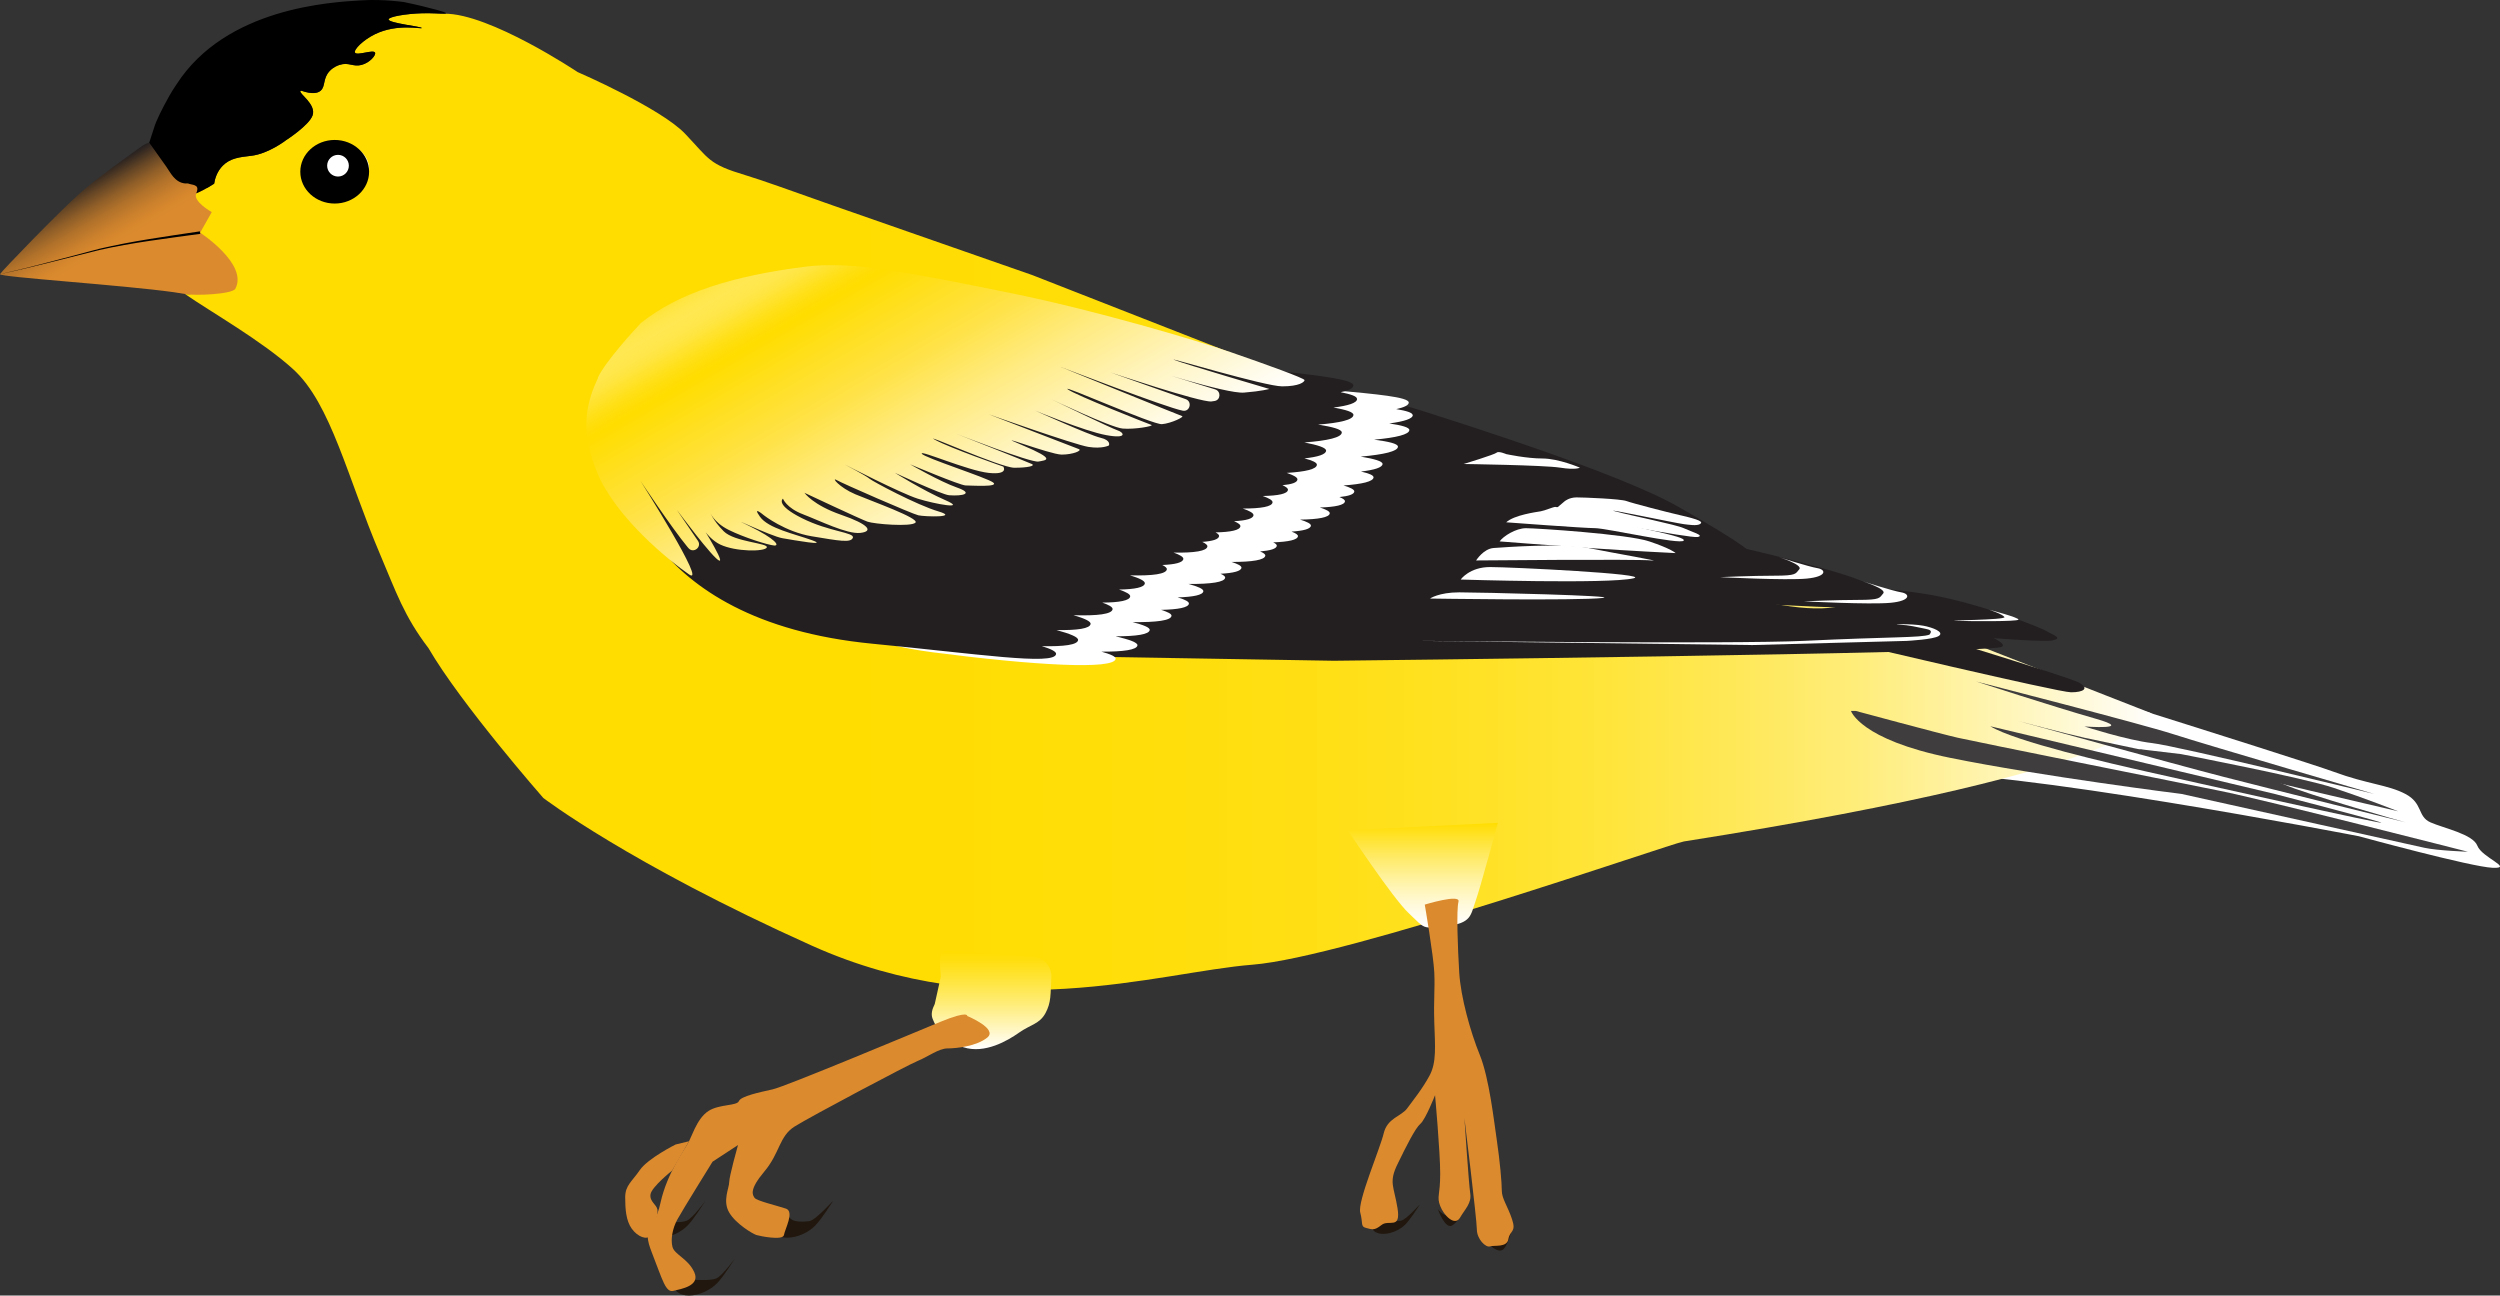
        <svg xmlns:rdf="http://www.w3.org/1999/02/22-rdf-syntax-ns#" xmlns="http://www.w3.org/2000/svg" xmlns:cc="https://creativecommons.org/ns" xmlns:xlink="http://www.w3.org/1999/xlink" xmlns:dc="https://www.dublincore.org/specifications/dublin-core/dcmi-terms/" x="0px" y="0px" width="500px" height="259.1px" viewBox="0 0 500 259.1" xml:space="preserve">
            <rect x="0" y="0" width="500" height="259.1" fill="#333333" stroke="none"/>
            <title>Spinus tristis (American Goldfinch)</title>
            <desc xmlns:ian_image_library="https://ian.umces.edu/media-library/">
                <ian_image_library:title>Spinus tristis (American Goldfinch)</ian_image_library:title>
                <ian_image_library:descr><p>A side profile view of the American Goldfinch</p></ian_image_library:descr>
                <ian_image_library:scene>
                    <ian_image_library:contains>Finch, Goldfinch, Small bird, North American Bird</ian_image_library:contains>
                    <ian_image_library:when>2025-04-23</ian_image_library:when>
                </ian_image_library:scene>
            </desc>
            
             <defs><linearGradient id="ian_symbols_8235866aff1545a47132b4552de77008" x1="15.51" y1="36.64" x2="32.94" y2="66.83" gradientUnits="userSpaceOnUse"><stop offset="0" stop-color="#231f20"></stop><stop offset=".02" stop-color="#312721"></stop><stop offset=".09" stop-color="#644525"></stop><stop offset=".16" stop-color="#8f5e28"></stop><stop offset=".23" stop-color="#b0712a"></stop><stop offset=".3" stop-color="#c77e2c"></stop><stop offset=".36" stop-color="#d6872d"></stop><stop offset=".41" stop-color="#db8a2e"></stop></linearGradient><linearGradient id="ian_symbols_8235866aff1545a47132b4552de770081" x1="37" y1="100.31" x2="430.3" y2="100.31" gradientUnits="userSpaceOnUse"><stop offset="0" stop-color="#fd0"></stop><stop offset=".34" stop-color="#ffdd01"></stop><stop offset=".48" stop-color="#ffde09"></stop><stop offset=".58" stop-color="#ffdf15"></stop><stop offset=".66" stop-color="#ffe226"></stop><stop offset=".73" stop-color="#ffe53d"></stop><stop offset=".79" stop-color="#ffe859"></stop><stop offset=".85" stop-color="#ffed7a"></stop><stop offset=".9" stop-color="#fff2a1"></stop><stop offset=".95" stop-color="#fff8cc"></stop><stop offset="1" stop-color="#fffefb"></stop><stop offset="1" stop-color="#fff"></stop></linearGradient><linearGradient id="ian_symbols_8235866aff1545a47132b4552de770082" x1="60.06" y1="33.73" x2="73.82" y2="33.73" xlink:href="#ian_symbols_8235866aff1545a47132b4552de770081"></linearGradient><linearGradient id="ian_symbols_8235866aff1545a47132b4552de770083" x1="165.47" y1="42.62" x2="203.91" y2="109.21" gradientUnits="userSpaceOnUse"><stop offset="0" stop-color="#fff" stop-opacity=".2"></stop><stop offset=".01" stop-color="#fffce9" stop-opacity=".27"></stop><stop offset=".05" stop-color="#fff2a3" stop-opacity=".49"></stop><stop offset=".09" stop-color="#ffea68" stop-opacity=".67"></stop><stop offset=".12" stop-color="#ffe43b" stop-opacity=".81"></stop><stop offset=".15" stop-color="#ffe01a" stop-opacity=".92"></stop><stop offset=".18" stop-color="#ffdd06" stop-opacity=".98"></stop><stop offset=".2" stop-color="#fd0"></stop><stop offset=".44" stop-color="#ffe247"></stop><stop offset=".59" stop-color="#ffeb80"></stop><stop offset=".79" stop-color="#fff5c4"></stop><stop offset=".93" stop-color="#fffcee"></stop><stop offset="1" stop-color="#fff"></stop></linearGradient><linearGradient id="ian_symbols_8235866aff1545a47132b4552de770084" x1="198.32" y1="190.15" x2="198.32" y2="209.83" gradientUnits="userSpaceOnUse"><stop offset="0" stop-color="#fd0"></stop><stop offset=".09" stop-color="#ffde0e"></stop><stop offset=".27" stop-color="#ffe435"></stop><stop offset=".52" stop-color="#ffec73"></stop><stop offset=".82" stop-color="#fff7c8"></stop><stop offset="1" stop-color="#fff"></stop></linearGradient><linearGradient id="ian_symbols_8235866aff1545a47132b4552de770085" x1="284.56" y1="164.56" x2="284.56" y2="185.51" gradientUnits="userSpaceOnUse"><stop offset="0" stop-color="#fd0"></stop><stop offset=".05" stop-color="#ffdf11"></stop><stop offset=".32" stop-color="#ffea64"></stop><stop offset=".56" stop-color="#fff3a6"></stop><stop offset=".76" stop-color="#fff9d6"></stop><stop offset=".91" stop-color="#fffdf3"></stop><stop offset="1" stop-color="#fff"></stop></linearGradient></defs><path d="M34.86,29.94c-1.68-1.84-4.46-2.14-6.49-.7-3.73,2.65-9.46,6.81-12.23,9.26C11.84,42.31.3,54.25,0,54.83s24.46,2.16,34.82,3.62c3.24.46,5.83,1.13,7.88,1.03,6.05-.28,7.83-2.91,5.43-5.71-2.15-2.5-1.33-7.06-2.36-9.61-1.45-3.57-7.29-10.27-10.92-14.23Z" fill="url(#ian_symbols_8235866aff1545a47132b4552de77008)"></path><path d="M375.76,132.16l8.31-3.98s75.9,23.68,82.65,26.17c6.75,2.49,10.86,2.59,14.38,4.45s2.35,4.5,4.99,5.67c2.64,1.17,8.51,2.35,9.39,4.69s7.34,4.55,3.08,4.4-26.77-6.31-26.77-6.31c0,0-71.86-13.94-90.15-12.47s-27.29,4.01-27.29,4.01l21.42-26.64Z" fill="#fff"></path><path d="M430.3,142.66L206.47,55.02l-39.7-13.86c-8.46-2.99-14.4-5.14-17.7-6.13-7.37-2.21-7.13-3.11-12.04-8.27-4.91-5.16-21.51-12.35-21.51-12.35,0,0-17.61-11.77-26.65-11.67-.69.03-2.43-.14-4.52-.08-3.06.09-6.63.68-6.63,1.23,0,.76,6.67,1.42,6.63,1.72-.03.26-4.83-.96-9.34,1.23-2.4,1.17-4.31,3.1-4.01,3.69.35.69,3.69-.69,4.01,0,.23.49-1.03,2.02-2.7,2.46-1.73.45-2.56-.61-4.42,0-.27.09-1.19.4-1.97,1.23-1.4,1.5-.78,3.06-1.8,3.93-.55.47-1.62.77-3.85,0-.05,0-.13,0-.18.06-.44.42,3.21,2.63,2.43,4.86-.7,2.01-5.28,4.95-5.28,4.95,0,0-3.54,2.76-7.04,3.15-2.26.25-4.17.47-5.65,1.97-1.19,1.2-1.58,2.7-1.72,3.6-1.47.96-2.71,1.58-3.59,1.95-.71,1.6,3.11,3.73,3.11,3.73l-2.32,4.12s9.66,6.29,7.04,11.21c-.59,1.1-8,1.43-10.06,1.06,4.99,3.47,15.46,9.4,21.66,15.07,7.53,6.88,10.81,21.62,17.36,37.02,3.2,7.52,4.77,12.31,9.66,18.72,0,0,0,0,0,0,6.48,11.17,22.97,29.97,22.97,29.97,0,0,17.12,13.11,53.71,29.54,36.6,16.43,69.33,5.28,88.11,3.81,18.78-1.47,83.68-24.24,86.29-24.65,95.12-14.99,93.53-25.62,93.53-25.62Z" fill="url(#ian_symbols_8235866aff1545a47132b4552de770081)"></path><path d="M66.94,39.14c-3.8,0-6.88-2.42-6.88-5.41s3.08-5.41,6.88-5.41,6.88,2.42,6.88,5.41-3.08,5.41-6.88,5.41Z" fill="url(#ian_symbols_8235866aff1545a47132b4552de770082)"></path><path d="M377.04,124.23s36.58,11.09,38.73,12.27.98,1.96-1.56,1.96-45.97-10.28-45.97-10.28l8.8-3.95Z" fill="#231f20"></path><path d="M287.57,241.83s1.47,4.21,2.93,3.23,2.89-3.88,2.77-3.73c-3.04,4.16-5.7.5-5.7.5Z" fill="#21170e"></path><path d="M296.69,247.74s2.86,3.47,4.07,2.03,1.75-4.69,1.68-4.5c-1.83,5-5.76,2.47-5.76,2.47Z" fill="#21170e"></path><path d="M356.69,116.26s19.66.97,29.54,2.73,21.81,6.46,23.08,7.24,3.42,1.37,1.17,1.86-20.44-1.17-20.44-1.17l-33.35-10.66Z" fill="#231f20"></path><path d="M342.02,108.13s22.79,4.94,30.52,8.13c7.73,3.18,10.72,3.28,7.61,4.91s-49.39-1.73-49.39-1.73l-37.05-13.8,48.32,2.49Z" fill="#231f20"></path><path d="M280.26,91.11l-7.04-5.28,5.13-3.96s-1.76-2.2,5.13,0,40.2,12.62,52.23,19.51c12.03,6.9,17.17,10.27,16.14,12.03s-17.9,1.45-26.11,0-45.48-22.3-45.48-22.3Z" fill="#231f20"></path><path d="M265.93,82.67s15.16,3.81,22.5,6.55,37.27,15.95,37.27,15.95c0,0,2.39,3.36,1.51,4.83s-2.47,1.47-2.47,1.47c0,0,31.37,12.93,43.5,9.69,8.3-2.21,35.8,6.93,31.98,8.25s-133.41,2.74-133.41,2.74l-58.68-.98,57.8-48.51Z" fill="#231f20"></path><path d="M37,36.68c.34.03.67.07.97.12-.31-.12-.64-.14-.97-.12Z" fill="#f7d634"></path><path d="M172.02,92.85s.01-.03.02-.05c-.59.02-.96.03-.96.03,0,0,.37,0,.94.02Z" fill="#f7d634"></path><path d="M87.18,1.93c-1.59-.43-3.76-.98-6.41-1.52,0,0-4.05-.61-8.47-.34-6.01.36-27.11,1.42-37,16.81-.05.08-.1.16-.16.24-.46.68-.88,1.35-1.25,2.01-1.38,2.46-2.72,5.11-3.09,6.48-.01.05-.95,2.92-.95,2.92,0,0,2.23,3.17,3.4,4.79.8,1.11,1.67,3.16,3.76,3.37.33-.02.66,0,.97.12.53.09.98.21,1.24.41.37.28.3.83.02,1.46.87-.37,2.12-.99,3.59-1.95.14-.91.53-2.4,1.72-3.6,1.48-1.5,3.39-1.71,5.65-1.97,3.51-.39,7.04-3.15,7.04-3.15,0,0,4.59-2.95,5.28-4.95.77-2.23-2.87-4.44-2.43-4.86.05-.05.13-.06.18-.06,2.23.77,3.29.47,3.85,0,1.02-.87.4-2.43,1.8-3.93.77-.83,1.7-1.14,1.97-1.23,1.87-.61,2.7.45,4.42,0,1.67-.44,2.93-1.97,2.7-2.46-.33-.69-3.66.69-4.01,0-.3-.59,1.61-2.52,4.01-3.69,4.51-2.19,9.31-.97,9.34-1.23.03-.3-6.64-.96-6.63-1.72,0-.55,3.57-1.14,6.63-1.23,2.09-.06,3.83.11,4.52.08.2,0,.32-.03.33-.08.02-.14-.78-.39-2.01-.72Z"></path><path d="M66.94,27.99c-3.8,0-6.88,2.85-6.88,6.36s3.08,6.36,6.88,6.36,6.88-2.85,6.88-6.36-3.08-6.36-6.88-6.36Z"></path><path d="M162.37,94.57c-.18-.02-.3-.03-.3-.03,0,0,.11.01.3.03Z" fill="#eecc42"></path><path d="M151.48,97.53c-.14-.02-.23-.03-.23-.03,0,0,.09.01.23.03Z" fill="#eecc42"></path><path d="M123.85,101.01c-.47-.14-.77-.23-.77-.23,0,0,.29.09.77.23Z" fill="#eecc42"></path><path d="M282.53,83.02c0-.48-1.23-.86-3.29-1.2,1.62-.35,2.51-.78,2.51-1.31.02-2.21-26.29-2.31-37.67-5.89-11.38-3.58-25.72-7.24-25.72-7.24l-8.4,3.7s.75.74,2.29,1.84l-1.52.67s.71.69,2.15,1.74l-2.83,1.25s.66.64,2,1.63l-2.58,1.15c-.16-.06-.26-.09-.26-.09l-8.76,2.89s.32.38.98,1.03l-2.85.94s.33.4,1.01,1.06l-4.05,1.34s.29.35.89.94l-4.66,1.54s.3.36.9.95l-3.49,1.15s.12.15.36.4l-4.59,1.51s.29.35.87.92l-3.18,1.05s.2.24.6.65l-5.37,1.77s.21.25.64.69l-3.9,1.29s.3.36.92.97l-5.28,1.74s.36.44,1.11,1.16l-4.01,1.32s.31.37.94.99l-4.42,1.46s.33.4,1.01,1.06l-5.37,1.77s.55.66,1.69,1.7l-4.13,1.36s.3.35.9.95l-5.25,1.73s9.69,11.72,33.7,14.84c20.59,2.68,36.45,3.53,36.71,1.32.05-.45-1.03-.93-2.86-1.43,4.47.02,7.11-.37,7.22-1.26.07-.57-1.63-1.16-4.36-1.81,4.21,0,6.71-.39,6.81-1.26.06-.5-1.26-1.02-3.44-1.58,4.82.06,7.69-.32,7.8-1.25.05-.39-.73-.78-2.09-1.2,3.46-.07,5.48-.47,5.57-1.24.05-.4-.79-.82-2.25-1.25,3.2-.1,5.05-.49,5.14-1.23.05-.46-1.08-.95-2.98-1.46,4.54.03,7.23-.36,7.34-1.25.03-.26-.31-.52-.93-.79,2.61-.14,4.11-.53,4.19-1.19.04-.38-.7-.76-1.98-1.17,4.18,0,6.65-.4,6.75-1.26.03-.27-.34-.55-1.05-.84,2.09-.18,3.28-.54,3.35-1.13.03-.23-.24-.46-.72-.69,3.08-.11,4.86-.5,4.95-1.22.04-.3-.44-.61-1.29-.93,2.42-.16,3.8-.54,3.88-1.17.05-.39-.76-.8-2.17-1.23,3.69-.05,5.85-.45,5.94-1.25.04-.38-.69-.76-1.98-1.17,3.13-.1,4.94-.5,5.02-1.23.03-.28-.37-.57-1.11-.86,1.87-.19,2.92-.55,2.98-1.1.05-.39-.76-.8-2.16-1.22,3.78-.27,5.97-.8,6.01-1.62.02-.42-.92-.8-2.52-1.16,2.74-.33,4.29-.82,4.32-1.51.02-.56-1.67-1.03-4.38-1.48,4.7-.41,7.45-1.07,7.46-1.99,0-.59-1.85-1.02-4.77-1.4,4.45-.4,7.04-1.04,7.05-1.93,0-.53-1.54-.95-4.02-1.31,3-.4,4.7-.95,4.71-1.67Z" fill="#fff"></path><path d="M271.4,79.78c.01-.51-1.22-.94-3.27-1.34,1.62-.35,2.52-.79,2.54-1.35.06-2.36-26.25-2.92-37.57-6.95-11.32-4.02-25.6-8.18-25.6-8.18l-8.46,3.81s.74.8,2.26,2l-1.53.69s.69.75,2.12,1.89l-2.85,1.28s.65.7,1.97,1.77l-2.6,1.18c-.16-.07-.26-.1-.26-.1l-8.8,2.93s.31.42.96,1.11l-2.87.96s.32.43.99,1.15l-4.07,1.36s.29.38.87,1.02l-4.69,1.56s.29.39.88,1.03l-3.51,1.17s.12.16.36.44l-4.61,1.54s.28.37.86,1l-3.19,1.06s.2.26.59.71l-5.4,1.8s.21.28.63.75l-3.92,1.31s.3.39.91,1.05l-5.31,1.77s.36.47,1.1,1.26l-4.31-2.59s-2.87-.67-2.25,0h-1.27s-4.97-1.29-4.3-.57l-.88,1.23s-4.84,1.06-3.72,2.19l-2.93,1.17s-6.46-2.01-5.87-1.36l-10.07-6.36s2.93,31.02,50.21,35.58c20.7,1.99,36.39,4.4,36.68,2.05.06-.48-1.02-1.01-2.84-1.57,4.47.1,7.12-.27,7.24-1.21.08-.6-1.61-1.27-4.33-2.01,4.21.07,6.71-.3,6.83-1.22.07-.53-1.24-1.11-3.42-1.75,4.81.15,7.7-.21,7.82-1.2.05-.41-.72-.85-2.07-1.32,3.46-.02,5.49-.41,5.59-1.23.05-.43-.78-.88-2.23-1.38,3.2-.05,5.06-.44,5.16-1.23.06-.49-1.06-1.03-2.96-1.61,4.54.11,7.24-.26,7.36-1.21.03-.27-.3-.56-.91-.86,2.61-.11,4.12-.49,4.21-1.2.05-.4-.68-.83-1.96-1.28,4.18.07,6.65-.31,6.77-1.22.04-.29-.34-.6-1.03-.92,2.09-.15,3.29-.52,3.37-1.15.03-.24-.23-.49-.71-.75,3.08-.06,4.87-.45,4.97-1.22.04-.32-.43-.66-1.27-1.02,2.42-.12,3.81-.51,3.89-1.18.05-.42-.75-.87-2.15-1.35,3.69,0,5.86-.38,5.96-1.23.05-.4-.68-.83-1.96-1.28,3.13-.06,4.95-.44,5.04-1.22.04-.3-.36-.61-1.1-.94,1.87-.17,2.93-.53,3-1.12.05-.42-.75-.87-2.14-1.34,3.78-.23,5.98-.75,6.03-1.62.03-.45-.91-.87-2.5-1.28,2.75-.3,4.3-.8,4.34-1.54.03-.6-1.65-1.13-4.35-1.65,4.71-.35,7.47-1.01,7.49-1.99.01-.63-1.83-1.12-4.75-1.58,4.45-.35,7.06-.98,7.08-1.94.01-.57-1.52-1.04-4-1.47,3-.37,4.71-.93,4.73-1.71Z" fill="#231f20"></path><path d="M135.18,258.05s.56,1.05,2.62,1.05,4.33-1.1,5.65-2.49,3.02-4.15,3.45-4.77c.49-.71-2.42,3.37-3.67,3.86-1.42.56-4.38.15-5.43.32s-2.62,2.03-2.62,2.03Z" fill="#21170e"></path><path d="M129.3,246.49s.56,1.05,2.62,1.05,4.33-1.1,5.65-2.49,3.02-4.15,3.45-4.77c.49-.71-2.42,3.37-3.67,3.86-1.42.56-4.38.15-5.43.32s-2.62,2.03-2.62,2.03Z" fill="#21170e"></path><path d="M154.84,246.49s.56,1.05,2.62,1.05,4.33-1.1,5.65-2.49,3.02-4.15,3.45-4.77c.49-.71-3.38,3.8-4.71,3.95-4.55.53-3.64-1.29-4.68-1.12s-2.32,3.38-2.32,3.38Z" fill="#21170e"></path><path d="M274.59,245.95s.45.83,2.08.83,3.44-.87,4.49-1.98,2.4-3.3,2.74-3.79c.39-.56-2.68,3.02-3.74,3.14-3.61.42-2.89-1.03-3.72-.89s-1.85,2.69-1.85,2.69Z" fill="#21170e"></path><path d="M135.16,228.88s-5.58,2.79-7.19,5.13-2.93,3.08-2.93,5.43.15,4.69,1.32,6.31,3.08,2.35,3.74,1.32,1.54-4.11,1.39-5.13-1.61-1.61-1.39-3.08,4.33-4.75,4.33-4.75l3.37-5.86-2.64.64Z" fill="#dc8a2e"></path><path d="M119.61,75.56c-2.01,4.4-3.96,9.92-.15,19.01s14.52,17.67,18.34,20.31-9.69-18.68-9.69-18.68c0,0,6.17,9.29,9.39,13.2.07.08.13.16.2.23.98,1.14,2.73-.22,1.89-1.46l-4.23-6.21s7.34,9.88,8.51,10.17-4.79-9-4.79-9c0,0,1.87,4.3,4.95,5.77,3.07,1.47,8.94,1.47,9.33.59.39-.88-6.46-1.08-8.61-3.23s-2.84-4.01-2.84-4.01c0,0,.68,2.15,3.81,3.72,3.13,1.56,7.92,3.03,9.1,3.13,1.17.1.39-1.27-4.99-3.91-5.38-2.64,4.3,2.05,6.65,2.45s9.42,1.66,5.89.39c-3.54-1.27-8.72-2.35-10.38-4.69-1.66-2.35.78-.29.78-.29,0,0,4.24,3.33,9.6,4.21,5.36.88,7.81,1.37,8.2.29.39-1.08-4.69-1.17-10.17-3.91-5.48-2.74-3.81-3.91-3.81-3.91,0,0,.68,1.86,4.01,3.13s8.81,4.01,11.45,3.72,1.86-1.66-3.82-3.62c-5.67-1.96-7.34-4.4-7.34-4.4,0,0,11.22,5.28,12.6,5.77s8.72,1.08,9.6.2c.88-.88-8.77-4.3-12.01-5.67-3.25-1.37-4.91-3.52-3.74-2.84,1.17.68,15.06,6.75,16.33,7.04s8.31.49,4.01-.78c-4.3-1.27-13.11-5.97-13.79-6.55-.68-.59-4.99-2.86-4.99-2.86,0,0,11.25,5.8,14.67,6.87,3.42,1.08,9.99,2.25,5.49.29-4.51-1.96-10.08-5.47-10.08-5.47,0,0,9.39,4.39,10.86,4.49,2.74.2,4.99-.34,1.56-1.54-3.42-1.2-9.39-4.65-9.39-4.65,0,0,10.02,4.23,11.12,4.23s6.78.39,5.5-.59c-1.27-.98-13.89-4.99-14.28-5.77-.39-.78,9.27,3.42,13.38,3.85s2.93-1.26,2.93-1.26c0,0-10.56-3.67-13.64-5.35-3.08-1.69,13.13,5.58,15.84,5.58s4.25-.37,3.52-.74c-.73-.36-15.18-6.08-15.18-6.08,0,0,14.96,5.87,16.5,5.58,1.54-.29,3.67-.37-3.3-3.3-6.97-2.93,5.65,1.91,7.92,1.91s4.18-.81,3.45-1.1c-.73-.29-18.05-6.97-18.05-6.97,0,0,17.17,6.09,19.95,6.53,2.79.44,4.11-.29,4.11-.29,0,0,.51-1.03-1.69-1.54-2.2-.51-13.06-5.43-13.06-5.43,0,0,9.83,4.11,14.23,4.91,4.4.81,3.45-.59,2.27-.95s-13.28-6.24-13.28-6.24c0,0,11.87,5.65,14.26,5.87,2.39.22,6.42-.51,5.76-.73-.66-.22-15.33-6.02-16.73-7.12-1.39-1.1,17.02,7.12,18.85,6.97,1.83-.15,4.55-1.47,4.03-1.61-.51-.15-24.28-9.83-24.28-9.83,0,0,21.18,8.14,24.34,8.73.03,0,.06.01.09.02,1.42.25,1.93-1.83.57-2.31l-15.03-5.34s17.97,6.02,20.17,5.8c.23-.02.45-.06.67-.1,1.2-.23,1.26-1.94.09-2.31l-14.78-4.57s16.95,5.5,20.54,5.21c3.59-.29,5.06-.73,5.06-.73,0,0-16.95-4.99-19-5.8-2.05-.81,18.12,5.28,21.57,5.28s4.47-.88,4.47-1.25-7.7-3.15-14.74-5.58-27.43-8.46-43.87-11.79c-21.35-4.32-32.03-6.5-41.47-5.28-14.07,1.81-24.9,5.06-32.59,11.19-.05.04-.09.08-.14.13-.7.74-7.01,7.52-8.54,10.89Z" fill="url(#ian_symbols_8235866aff1545a47132b4552de770083)"></path><path d="M292.14,115.91s29.57.93,34.57-.25c3.74-.88-24.59-2.25-28.7-2.25s-5.87,2.49-5.87,2.49Z" fill="#fff"></path><path d="M285.98,119.71s29.57.46,34.57-.12c3.74-.44-24.59-1.12-28.7-1.12s-5.87,1.25-5.87,1.25Z" fill="#fff"></path><path d="M295.22,112.09s1.47-2.35,3.52-2.49,13.79-1.03,18.93,0,15.4,2.79,12.62,2.49-35.06,0-35.06,0Z" fill="#fff"></path><path d="M299.92,108.28c.73-1.03,3.23-2.64,5.28-2.64s20.25,1.17,24.65,2.64,5.28,2.34,5.28,2.34c0,0-8.95-.43-17.46-1.02s-17.75-1.32-17.75-1.32Z" fill="#fff"></path><path d="M301.24,104.46c1.61-1.47,6.02-2.05,6.9-2.2s2.49-.88,2.93-.88,10.56,1.91,13.2,3.08,13.06,2.78,12.47,3.66-15.53-2.49-17.74-2.49-17.76-1.17-17.76-1.17Z" fill="#fff"></path><path d="M312.99,100.21s.86-.73,2.33-.73,8.8.29,9.98.73,8.27,2.27,10.56,2.79c4.11.93,4.88,1.39,4.11,1.83-.64.37-2.2.12-3.21,0-1.7-.21-16.9-3.42-13.67-2.55s12.08,2.63,13.67,3.36,4.25,1.47,2.77,1.76-23.48-3.96-23.48-3.96h-6.9s3.83-3.23,3.83-3.23Z" fill="#fff"></path><path d="M360.8,120.27s13.2.68,17.31.29,3.91-1.8,2.15-2.09-7.73-2.21-7.73-2.21c0,0,4.89,1.53,4.11,2.43s-.49,1.29-4.99,1.29-10.86.29-10.86.29Z" fill="#fff"></path><path d="M344.02,115.43s13.2.68,17.31.29,3.91-1.8,2.15-2.09-7.73-2.21-7.73-2.21c0,0,4.89,1.53,4.11,2.43s-.49,1.29-4.99,1.29-10.86.29-10.86.29Z" fill="#fff"></path><path d="M292.73,92.8s16.06.22,19.29.73,3.96,0,3.96,0c0,0-4.25-1.83-7.48-1.83s-7.26-.88-7.26-.88c0,0-1.54-.66-1.91-.29s-6.6,2.27-6.6,2.27Z" fill="#fff"></path><path d="M397.93,121.97s5.96,1.56,5.76,1.96-9.74.33-12.48.23,10.07-.15,9.68-.75-2.97-1.43-2.97-1.43Z" fill="#fff"></path><circle cx="67.6" cy="33.14" r="2.17" fill="#fff"></circle><path d="M395.23,136.3s32.86,8.41,39.51,10.56c6.65,2.15,40.1,11.93,40.1,11.93,0,0-39.32-9.59-44.4-10.17-5.09-.59-13.55-3.33-13.55-3.33,0,0,10.42.78,2.2-1.56s-23.86-7.43-23.86-7.43Z" fill="#3f3d3e"></path><path d="M370.19,142.17s1.76,5.72,19.81,9.39c18.05,3.67,46.36,7.24,46.36,7.24,0,0,47.19,10.46,48.54,10.76,2.59.57,8.68.79,8.68.79,0,0-40.79-10.42-49.59-12.18-8.8-1.76-48.71-9.78-52.38-10.61s-20.48-5.38-20.48-5.38h-.94Z" fill="#3f3d3e"></path><path d="M403.7,144.22s9.57,2.54,13.19,3.33c3.62.78,35.31,7.27,39.86,9.31,4.55,2.04,24.35,7.61,24.35,7.61,0,0-26.7-6.6-36.38-9.1-9.68-2.49-41.02-11.15-41.02-11.15Z" fill="#3f3d3e"></path><path d="M436.21,150.82s24.35,4.69,30.52,6.75c6.16,2.05,12.91,4.69,12.91,4.69l-17.83-4.18s-23.47-5.65-26.77-6.24c-3.3-.59-7.49-2.05-7.49-2.05l8.66,1.03Z" fill="#3f3d3e"></path><path d="M398.06,145.25l56.92,13.55s18.05,4.65,21.13,5.67c3.08,1.03-39.47-8.51-46.65-10.12-7.19-1.61-26.41-6.02-31.4-9.1Z" fill="#3f3d3e"></path><path d="M0,54.83c6.66-1.5,13.22-3.33,19.82-5.06,6.65-1.58,13.42-2.48,20.16-3.5,0,0,.07.5.07.5-6.74.93-13.54,1.74-20.18,3.23C13.26,51.63,6.67,53.41,0,54.83H0Z"></path><path d="M189.71,190.16c-2.75-.19-1.28,4.73-1.59,5.36l-1.17,5.28c-.47.96-.81,1.93-.44,2.93.88,2.41,3.1,4.73,6.16,5.72,4.3,1.39,8.9-1.34,11.15-2.93,2.25-1.59,4.11-1.72,5.28-3.9s.98-3.76,1.17-7.14c0-.03,0-.07,0-.1.1-2.1-1.57-3.88-3.67-4.02l-16.9-1.19Z" fill="url(#ian_symbols_8235866aff1545a47132b4552de770084)"></path><path d="M269.55,166.03s8.9,13.51,12.23,16.64c3.33,3.13,2.54,3.13,7.53,2.55,4.99-.59,4.79-2.15,5.77-4.89s4.49-15.76,4.49-15.76l-30.02,1.47Z" fill="url(#ian_symbols_8235866aff1545a47132b4552de770085)"></path><path d="M284.95,180.9s1.76,10.27,1.91,13.64-.15,5.28,0,9.98.48,7.92-.93,10.56-3.32,4.99-4.5,6.6-3.96,1.91-4.69,4.99-5.28,13.64-4.69,15.84,0,2.79,1.17,3.08,1.61.59,3.08-.59,3.91,1.03,3.2-3.37c-.71-4.4-1.79-5.13,0-8.8,1.79-3.67,3.55-7.19,4.58-8.07s2.93-5.72,2.93-5.72c0,0,1.03,11.3,1.03,15.7s-.73,4.55,0,6.46,2.93,4.11,3.96,2.35,2.35-2.93,2.05-4.84-1.17-15.11-1.17-15.11c0,0,2.49,20.33,2.49,22.27s1.76,3.7,2.64,3.41,3.37.29,3.67-1.47,1.61-1.32.73-3.96-2.05-4.11-2.05-5.72-.39-6-.98-9.96-1.52-12.49-3.42-17.18c-1.91-4.69-3.81-11.59-4.11-16.43s-.59-12.62-.15-14.23-6.75.59-6.75.59Z" fill="#dc8a2e"></path><path d="M193.45,203.2s.29-1.17-5.38,1.17c-5.67,2.35-30.9,12.91-33.54,13.5-2.64.59-6.36,1.37-6.75,2.35s-3.91.59-6.06,1.96c-1.27.81-2.14,2.24-2.79,3.59-.45.93-.8,1.83-1.12,2.47-.78,1.56-4.38,6.26-5.71,12.32-1.33,6.06-3.87,4.5-1.72,9.98,2.15,5.48,2.74,8.02,4.3,7.63s5.42-.98,4.18-3.72-3.98-3.52-4.37-5.09.03-3.72.99-5.48,7.03-11.54,7.03-11.54l5.09-3.33s-1.76,6.26-1.76,7.43-1.37,3.72,0,6.06,4.8,4.3,5.43,4.5,5.33,1.17,5.52,0,2.15-4.69.39-5.28c-1.76-.59-5.87-1.56-6.26-2.15s-1.17-1.56,1.96-5.28c3.13-3.72,2.93-7.04,6.06-9s22.7-12.35,24.65-13.13,4.16-2.48,5.92-2.48,5.81-.42,7.96-2.18-4.01-4.3-4.01-4.3Z" fill="#dc8a2e"></path><path d="M284.56,128.17s62.13.68,76.24,0c17.44-.84,23.29-.59,25.09-1.24.68-.82.05-1-.89-1.19-1.4-.29-3.37-.74-4.84-.79-2.74-.1,2.13-.26,4.55.2,1.74.32,4.27,1.26,3.03,2.05-1.09.7-6.1.96-6.39.98-.21.01-30.88.83-30.88.83l-65.93-.83Z" fill="#fff"></path></svg> 